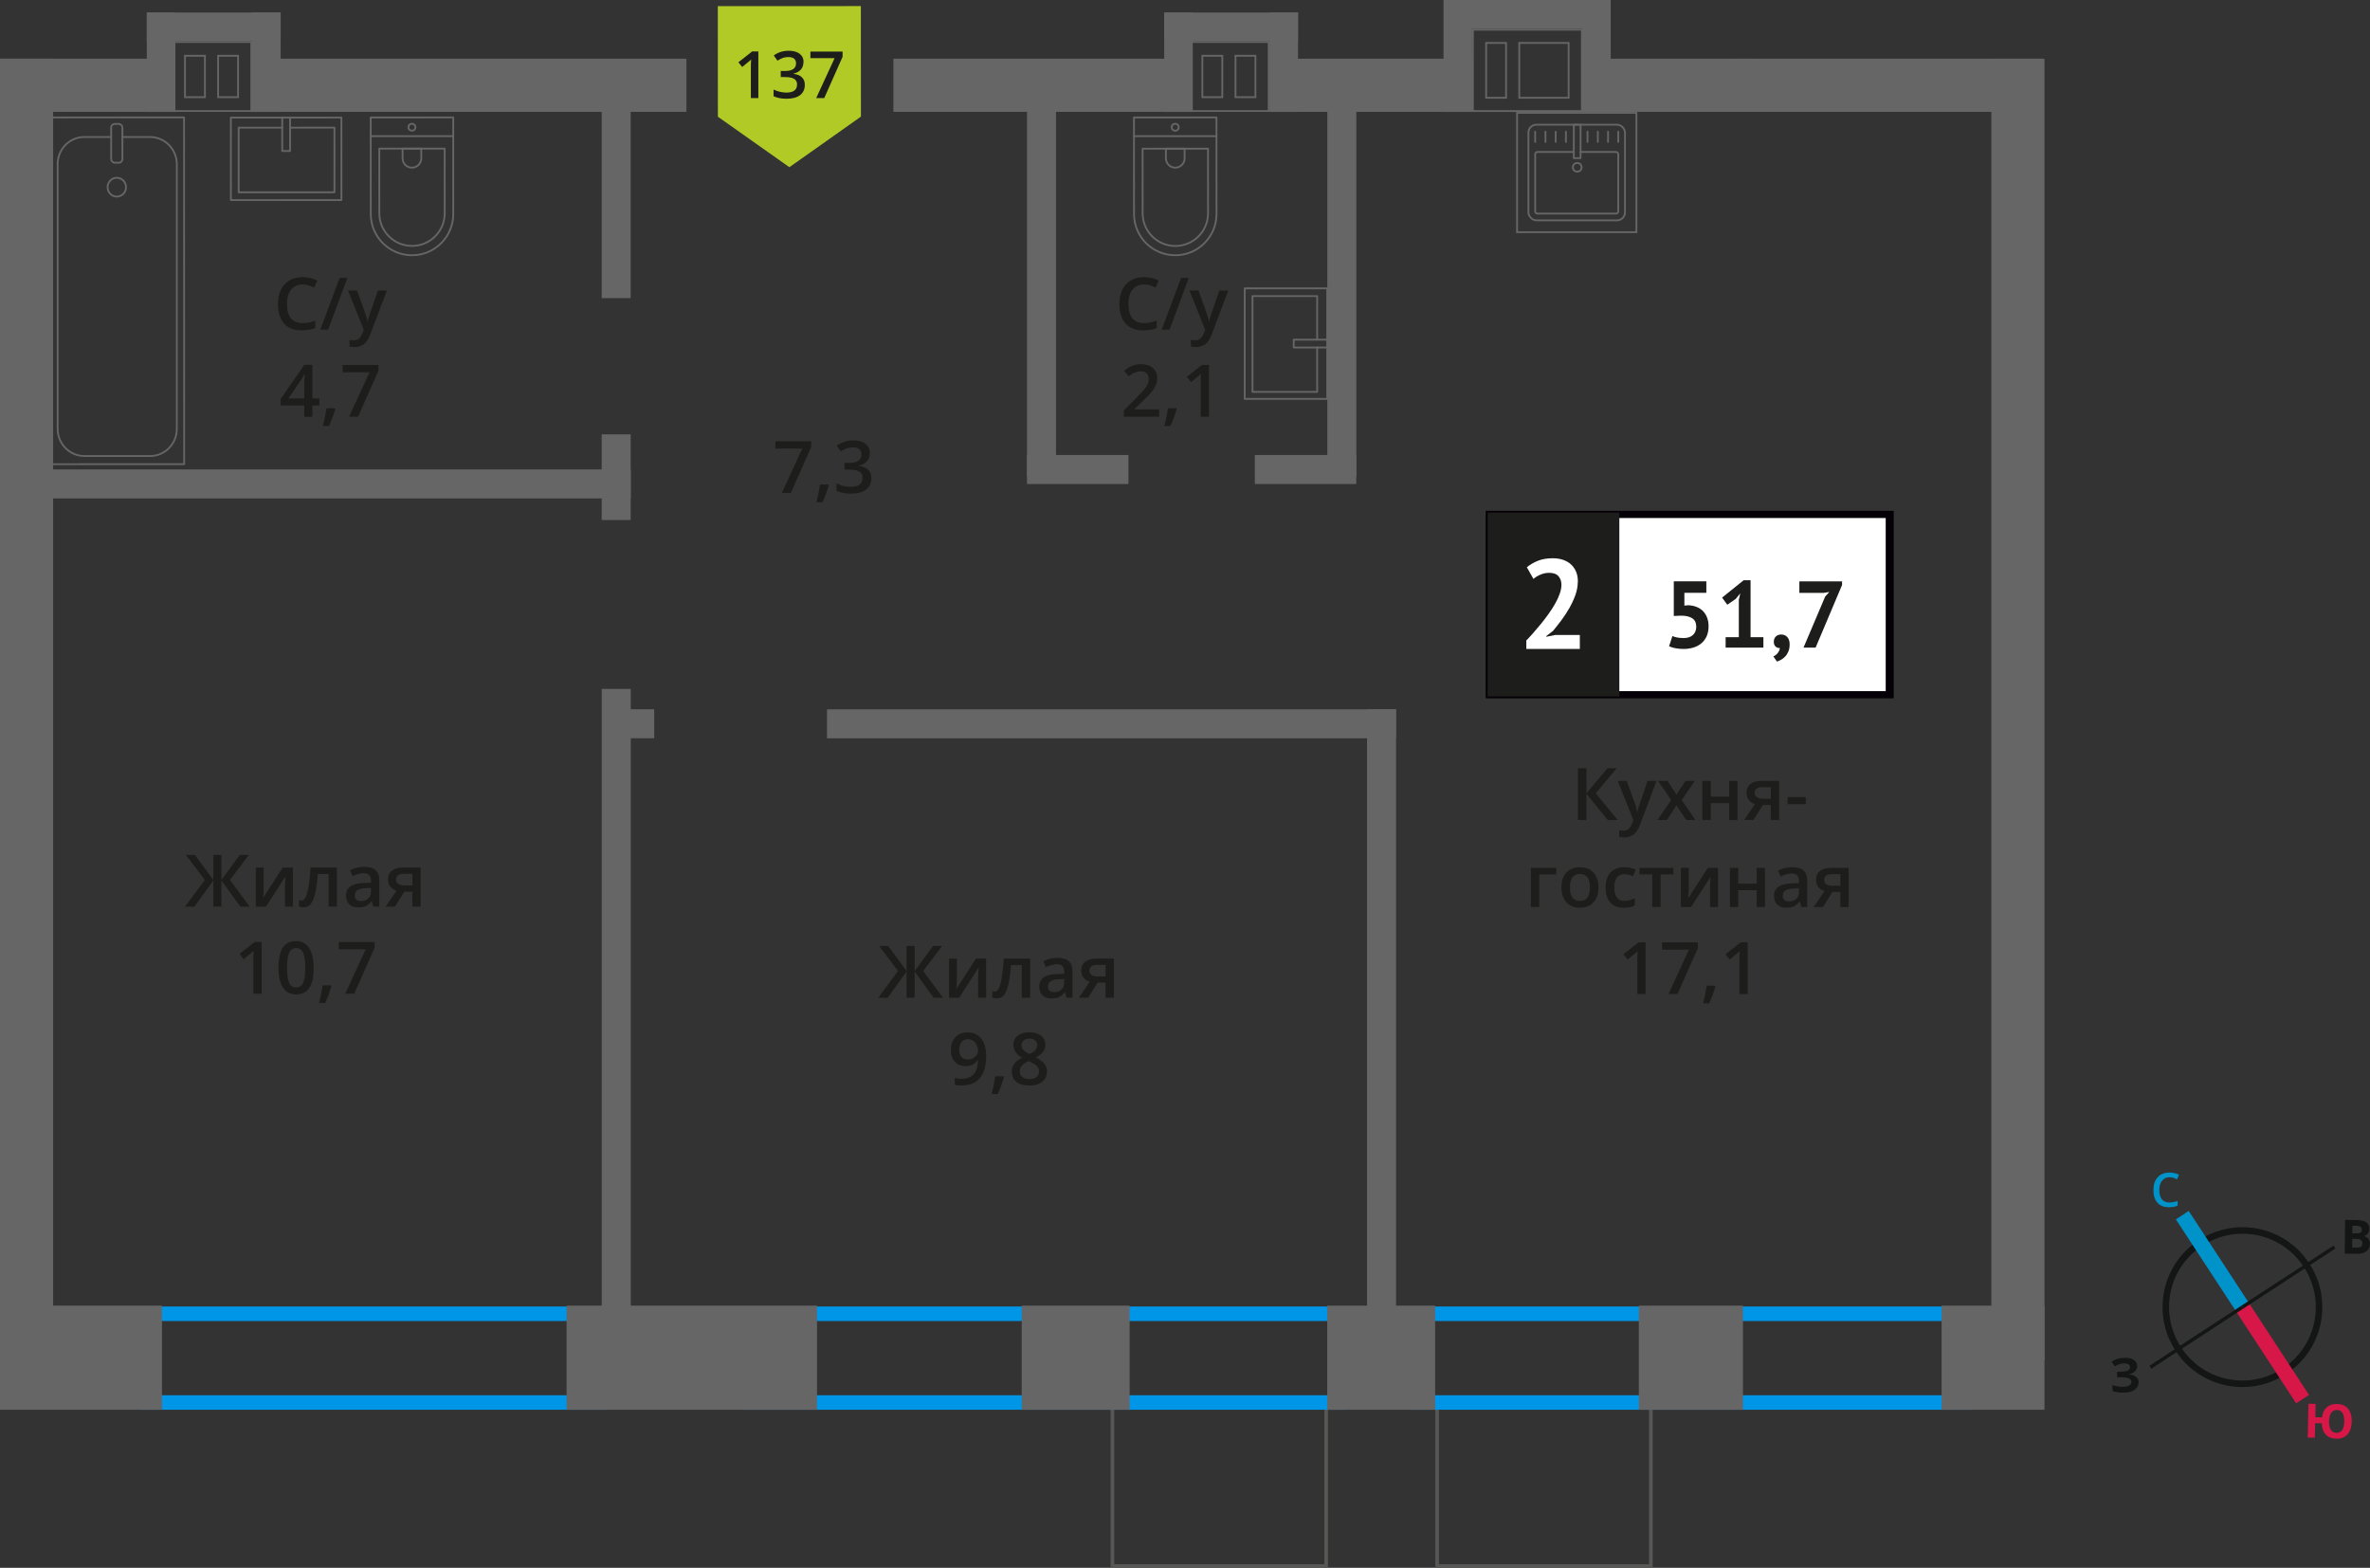 <?xml version="1.0" encoding="UTF-8"?>
<svg xmlns="http://www.w3.org/2000/svg" viewBox="0 0 326.9 216.25">
  <rect x="0" y="0" width="326.9" height="216.25" fill="#333333" stroke="none"/>
  <defs>
    <style>
      .cls-1 {
        stroke: #141515;
        stroke-width: .9px;
      }

      .cls-1, .cls-2, .cls-3, .cls-4, .cls-5 {
        fill: none;
      }

      .cls-1, .cls-3, .cls-5 {
        stroke-miterlimit: 10;
      }

      .cls-2 {
        stroke: #666;
        stroke-width: .25px;
      }

      .cls-2, .cls-4 {
        stroke-linecap: round;
        stroke-linejoin: round;
      }

      .cls-3 {
        stroke: #0093ca;
      }

      .cls-3, .cls-5 {
        stroke-width: 2.12px;
      }

      .cls-6 {
        fill: #0093ca;
      }

      .cls-6, .cls-7, .cls-8, .cls-9, .cls-10, .cls-11, .cls-12, .cls-13, .cls-14, .cls-15 {
        stroke-width: 0px;
      }

      .cls-7 {
        fill: #666;
      }

      .cls-8 {
        fill: #050007;
      }

      .cls-9 {
        fill: #666;
      }

      .cls-4 {
        stroke: #575756;
      }

      .cls-4, .cls-16 {
        stroke-width: .5px;
      }

      .cls-10, .cls-16 {
        fill: #1d1d1b;
      }

      .cls-11 {
        fill: #0096e7;
      }

      .cls-16 {
        stroke: #1d1d1b;
        stroke-miterlimit: 22.93;
      }

      .cls-12 {
        fill: #141515;
      }

      .cls-5 {
        stroke: #d61747;
      }

      .cls-13 {
        fill: #d61747;
      }

      .cls-14 {
        fill: #fff;
      }

      .cls-15 {
        fill: #b2ca25;
        fill-rule: evenodd;
      }
    </style>
  </defs>
  <g id="conditioner">
    <rect class="cls-4" x="153.43" y="193.35" width="29.48" height="22.66" transform="translate(336.35 409.35) rotate(-180)"/>
    <rect class="cls-4" x="198.22" y="193.35" width="29.48" height="22.66" transform="translate(425.93 409.35) rotate(-180)"/>
  </g>
  <g id="windows">
    <path class="cls-11" d="M81.85,182.21v10.24H21.5v-10.24h60.35M83.85,180.21H19.5v14.24h64.35v-14.24h0Z"/>
    <path class="cls-11" d="M183.48,182.21v10.24h-79.14v-10.24h79.14M185.48,180.21h-83.14v14.24h83.14v-14.24h0Z"/>
    <path class="cls-11" d="M269.78,182.21v10.24h-73.09v-10.24h73.09M271.78,180.21h-77.09v14.24h77.09v-14.24h0Z"/>
  </g>
  <g id="vent">
    <g>
      <path class="cls-9" d="M34.54,5.92v9.27h-1.58s-.25,0-.25,0h-2.75s-1.58,0-1.58,0h0s-.25,0-.25,0h-2.5s-.25,0-.25,0h-1.58V5.92h1.58s.25,0,.25,0h2.75s1.58,0,1.58,0h0s.25,0,.25,0h2.75s1.58,0,1.58,0M32.96,13.53v-5.96h-2.75s-.25,0-.25,0v5.71s0,.25,0,.25h2.75s.25,0,.25,0M25.39,13.53h3v-5.96h-3v5.71s0,.25,0,.25M34.79,5.67h-2.08s-2.5,0-2.5,0h0s-2.08,0-2.08,0h0s-2.5,0-2.5,0h0s-2.08,0-2.08,0h0s0,0,0,0v2.15h0v7.61s2.08,0,2.08,0h0s2.5,0,2.5,0h0s2.08,0,2.08,0h0s2.5,0,2.5,0h0s2.08,0,2.08,0V5.67h0ZM32.71,13.28h-2.5s0-5.46,0-5.46h2.5v5.46h0ZM25.64,13.28v-5.46h2.5v5.46h-2.5Z"/>
      <rect class="cls-7" x="29.89" y="6.62" width="13.71" height="3.94" transform="translate(45.33 -28.16) rotate(90)"/>
      <rect class="cls-7" x="15.37" y="6.62" width="13.71" height="3.94" transform="translate(30.81 -13.64) rotate(90)"/>
      <rect class="cls-7" x="20.26" y="1.73" width="18.46" height="3.94" transform="translate(58.97 7.4) rotate(180)"/>
    </g>
    <g>
      <path class="cls-9" d="M174.87,5.92v9.27h-1.58s-.25,0-.25,0h-2.75s-1.58,0-1.58,0h0s-.25,0-.25,0h-2.5s-.25,0-.25,0h-1.58v-7.36s0-1.91,0-1.91h1.58s.25,0,.25,0h2.75s1.58,0,1.58,0h0s.25,0,.25,0h2.75s1.58,0,1.58,0M173.29,13.53v-5.71s0-.25,0-.25h-2.75s-.25,0-.25,0v5.96h2.75s.25,0,.25,0M165.72,13.53h3v-5.96h-3v5.96M175.12,5.67h-2.08s-2.5,0-2.5,0h0s-2.08,0-2.08,0h0s-2.5,0-2.5,0h0s-2.08,0-2.08,0h0s0,0,0,0v9.76s2.08,0,2.08,0h0s2.5,0,2.5,0h0s2.08,0,2.08,0h0s2.5,0,2.5,0h0s2.08,0,2.08,0V5.67h0ZM173.04,13.28h-2.5v-5.46h2.5s0,5.46,0,5.46h0ZM165.97,13.28v-5.46h2.5v5.46h-2.5Z"/>
      <rect class="cls-7" x="170.22" y="6.62" width="13.71" height="3.94" transform="translate(185.66 -168.49) rotate(90)"/>
      <rect class="cls-7" x="155.7" y="6.62" width="13.71" height="3.94" transform="translate(171.14 -153.97) rotate(90)"/>
      <rect class="cls-7" x="160.59" y="1.73" width="18.46" height="3.94" transform="translate(339.63 7.4) rotate(180)"/>
    </g>
    <g>
      <path class="cls-9" d="M218.07,4.22v1.83s0,9.14,0,9.14h-1.58s-.25,0-.25,0h-6.81s-1.58,0-1.58,0h0s-.25,0-.25,0h-2.5s-.24,0-.24,0h-1.58V4.22s1.58,0,1.58,0h0s.25,0,.25,0h2.75s1.58,0,1.58,0h0s.25,0,.25,0h6.81s1.58,0,1.58,0M209.43,13.61h6.81s.25,0,.25,0v-7.56s0-.25,0-.25h-7.06v7.81M204.86,13.61h3v-7.81h-3v7.56s0,.25,0,.25M218.32,3.97h-2.08s-6.56,0-6.56,0h0s-2.08,0-2.08,0h0s-2.5,0-2.5,0h0s-2.08,0-2.08,0v11.47h2.08s2.5,0,2.5,0h0s2.08,0,2.08,0h0s6.56,0,6.56,0h0s2.08,0,2.08,0V6.05s0,0,0,0v-2.08h0ZM209.68,13.36v-7.31h6.56v7.31s-6.56,0-6.56,0h0ZM205.11,13.36v-7.31s2.5,0,2.5,0v7.31h-2.5Z"/>
      <g>
        <rect class="cls-7" x="212.48" y="5.75" width="15.44" height="3.94" transform="translate(227.92 -212.48) rotate(90)"/>
        <rect class="cls-7" x="193.36" y="5.75" width="15.44" height="3.94" transform="translate(208.8 -193.36) rotate(90)"/>
        <rect class="cls-7" x="202.39" y="0" width="19.77" height="3.94"/>
      </g>
    </g>
  </g>
  <g id="furniture">
    <g>
      <rect class="cls-2" x="6.84" y="16.2" width="18.55" height="47.83" transform="translate(32.25 80.22) rotate(179.98)"/>
      <rect class="cls-2" x="15.34" y="17.1" width="1.55" height="5.35" rx=".49" ry=".49" transform="translate(32.23 39.54) rotate(179.98)"/>
      <path class="cls-2" d="M16.88,18.9h3.82c2.03,0,3.69,1.68,3.69,3.75v36.49c.01,2.07-1.64,3.76-3.67,3.76h-9.08c-2.03,0-3.69-1.68-3.69-3.75V22.66c-.01-2.07,1.64-3.76,3.67-3.76h3.71"/>
      <ellipse class="cls-2" cx="16.11" cy="25.82" rx="1.27" ry="1.3"/>
    </g>
    <g>
      <path class="cls-2" d="M47.32,20.02h13.32c3.14,0,5.69,2.55,5.69,5.69h0c0,3.14-2.55,5.69-5.69,5.69h-13.32v-11.38h0Z" transform="translate(82.52 -31.13) rotate(89.98)"/>
      <path class="cls-2" d="M50.11,22.7h8.91c2.49,0,4.51,2.02,4.51,4.51h0c0,2.49-2.02,4.51-4.51,4.51h-8.91v-9.02h0Z" transform="translate(84.02 -29.62) rotate(89.98)"/>
      <path class="cls-2" d="M55.51,20.53h1.34c.71,0,1.29.58,1.29,1.29h0c0,.71-.58,1.29-1.29,1.29h-1.34v-2.58h0Z" transform="translate(78.62 -35.02) rotate(89.98)"/>
      <circle class="cls-2" cx="56.82" cy="17.55" r=".48"/>
      <line class="cls-2" x1="62.52" y1="18.78" x2="51.13" y2="18.78"/>
    </g>
    <g>
      <path class="cls-2" d="M152.6,20.02h13.32c3.14,0,5.69,2.55,5.69,5.69h0c0,3.14-2.55,5.69-5.69,5.69h-13.32v-11.38h0Z" transform="translate(187.76 -136.41) rotate(89.98)"/>
      <path class="cls-2" d="M155.4,22.7h8.91c2.49,0,4.51,2.02,4.51,4.51h0c0,2.49-2.02,4.51-4.51,4.51h-8.91v-9.02h0Z" transform="translate(189.27 -134.9) rotate(89.98)"/>
      <path class="cls-2" d="M160.79,20.53h1.34c.71,0,1.29.58,1.29,1.29h0c0,.71-.58,1.29-1.29,1.29h-1.34v-2.58h0Z" transform="translate(183.87 -140.3) rotate(89.98)"/>
      <circle class="cls-2" cx="162.1" cy="17.55" r=".48"/>
      <line class="cls-2" x1="167.8" y1="18.78" x2="156.41" y2="18.78"/>
    </g>
    <g>
      <rect class="cls-2" x="33.78" y="14.28" width="11.38" height="15.25" transform="translate(61.36 -17.57) rotate(89.98)"/>
      <polyline class="cls-2" points="38.93 16.21 38.93 20.83 40.01 20.83 40.01 16.21"/>
      <polyline class="cls-2" points="38.93 17.61 32.92 17.61 32.92 26.52 46.13 26.52 46.13 17.6 40.01 17.61"/>
    </g>
    <g>
      <rect class="cls-2" x="171.69" y="39.76" width="11.38" height="15.25" transform="translate(354.76 94.78) rotate(-180)"/>
      <polyline class="cls-2" points="183.07 46.85 178.45 46.85 178.45 47.93 183.07 47.93"/>
      <polyline class="cls-2" points="181.68 46.85 181.68 40.84 172.76 40.84 172.76 54.05 181.68 54.05 181.68 47.93"/>
    </g>
    <g>
      <g>
        <rect class="cls-2" x="210.82" y="17.2" width="13.32" height="13.19" rx="1.09" ry="1.09"/>
        <path class="cls-2" d="M218.01,20.96h4.88c.18,0,.32.14.32.32v7.86c0,.18-.14.32-.32.32h-10.82c-.18,0-.32-.14-.32-.32v-7.86c0-.18.14-.32.32-.32h5.01"/>
        <circle class="cls-2" cx="217.55" cy="23.08" r=".6"/>
        <rect class="cls-2" x="217.08" y="17.2" width=".93" height="4.61"/>
        <line class="cls-2" x1="211.75" y1="18.17" x2="211.75" y2="19.58"/>
        <line class="cls-2" x1="213.17" y1="18.17" x2="213.17" y2="19.58"/>
        <line class="cls-2" x1="214.58" y1="18.17" x2="214.58" y2="19.58"/>
        <line class="cls-2" x1="215.99" y1="18.17" x2="215.99" y2="19.58"/>
        <line class="cls-2" x1="218.97" y1="18.17" x2="218.97" y2="19.58"/>
        <line class="cls-2" x1="220.39" y1="18.17" x2="220.39" y2="19.58"/>
        <line class="cls-2" x1="221.8" y1="18.17" x2="221.8" y2="19.58"/>
        <line class="cls-2" x1="223.21" y1="18.17" x2="223.21" y2="19.58"/>
      </g>
      <path class="cls-9" d="M225.59,15.69v16.21h-16.21V15.69h16.21M225.84,15.44h-16.71v16.71h16.71V15.44h0Z"/>
    </g>
  </g>
  <g id="walls">
    <rect class="cls-7" x="159.43" y="38.11" width="51.29" height="4" transform="translate(225.19 -144.96) rotate(90)"/>
    <rect class="cls-7" x="118.01" y="38.11" width="51.29" height="4" transform="translate(183.77 -103.54) rotate(90)"/>
    <rect class="cls-7" x="71.67" y="25.8" width="26.65" height="4" transform="translate(112.79 -57.2) rotate(90)"/>
    <rect class="cls-7" x="79.08" y="63.82" width="11.82" height="4" transform="translate(150.81 -19.17) rotate(90)"/>
    <rect class="cls-7" x="42.04" y="135.97" width="85.9" height="4" transform="translate(222.97 52.98) rotate(90)"/>
    <rect class="cls-7" x="149.01" y="137.38" width="83.08" height="4" transform="translate(329.94 -51.17) rotate(90)"/>
    <rect class="cls-7" x="141.66" y="62.76" width="13.99" height="4"/>
    <rect class="cls-7" x="2.02" y="64.75" width="84.98" height="4"/>
    <rect class="cls-7" x="173.08" y="62.76" width="13.99" height="4"/>
    <rect class="cls-7" x="114.07" y="97.84" width="78.47" height="4"/>
    <rect class="cls-7" x="84.41" y="97.83" width="5.83" height="4"/>
    <rect class="cls-7" x="78.15" y="180.09" width="34.54" height="14.36"/>
    <rect class="cls-7" x="183.07" y="180.09" width="14.88" height="14.36"/>
    <rect class="cls-7" x="140.93" y="180.09" width="14.88" height="14.36"/>
    <rect class="cls-7" x="0" y="180.09" width="22.34" height="14.36"/>
    <rect class="cls-7" x="267.81" y="180.09" width="14.19" height="14.36"/>
    <rect class="cls-7" x="226.05" y="180.09" width="14.36" height="14.36"/>
    <rect class="cls-7" x="0" y="8.1" width="22.42" height="7.33"/>
    <rect class="cls-7" x="36.72" y="8.1" width="57.96" height="7.33"/>
    <rect class="cls-7" x="123.23" y="8.1" width="40.21" height="7.33"/>
    <rect class="cls-7" x="177.45" y="8.1" width="25.58" height="7.33"/>
    <rect class="cls-7" x="238.68" y="8.1" width="43.16" height="7.33"/>
    <rect class="cls-7" x="219.79" y="8.1" width="22.57" height="7.33"/>
    <rect class="cls-7" x="-86.07" y="94.18" width="179.49" height="7.33" transform="translate(-94.18 101.51) rotate(-90)"/>
    <rect class="cls-7" x="188.58" y="94.18" width="179.49" height="7.33" transform="translate(180.49 376.17) rotate(-90)"/>
    <g>
      <path class="cls-1" d="M303.53,171.45c4.89-3.2,11.44-1.83,14.62,3.07,3.19,4.87,1.83,11.44-3.07,14.62-4.89,3.2-11.44,1.83-14.62-3.07-3.2-4.89-1.83-11.44,3.07-14.62h0Z"/>
      <line class="cls-3" x1="301.01" y1="167.61" x2="309.31" y2="180.3"/>
      <line class="cls-5" x1="317.6" y1="192.98" x2="309.31" y2="180.3"/>
      <polygon class="cls-12" points="296.48 188.38 309.17 180.09 309.43 180.49 296.74 188.79 296.48 188.38"/>
      <polygon class="cls-12" points="321.87 171.81 309.17 180.09 309.43 180.49 322.13 172.21 321.87 171.81"/>
      <path class="cls-6" d="M299.24,162.38c-.44,0-.77.17-1.02.48-.25.29-.38.73-.38,1.27,0,.56.13,1,.35,1.29.25.29.58.44,1.04.44.21,0,.4-.02.58-.06.19-.04.38-.08.56-.15v.65c-.35.15-.77.21-1.23.21-.69,0-1.21-.21-1.57-.63-.38-.4-.54-1-.54-1.75,0-.48.08-.92.25-1.27.19-.35.44-.65.77-.84s.73-.29,1.19-.29.9.1,1.32.29l-.27.65c-.17-.08-.33-.15-.5-.21-.19-.04-.35-.08-.56-.08h0Z"/>
      <path class="cls-13" d="M324.38,196.11c-.02.75-.22,1.33-.58,1.74-.36.41-.89.61-1.56.59-.61-.01-1.08-.19-1.43-.56-.35-.36-.54-.89-.57-1.56l-.9-.02-.05,2-.98-.02.11-4.66.98.02-.04,1.84.92.02c.08-.62.3-1.08.66-1.4.36-.3.83-.46,1.43-.45.67.02,1.16.24,1.51.66.34.43.52,1.02.5,1.79h0ZM321.25,196.04c-.01.5.08.9.24,1.18.18.26.43.41.76.42.71.02,1.08-.5,1.1-1.54.01-.52-.06-.92-.24-1.2-.16-.25-.41-.41-.76-.42s-.61.13-.8.38c-.17.27-.29.66-.3,1.18h0Z"/>
      <path class="cls-12" d="M323.47,168.26l1.46.02c.65,0,1.13.1,1.42.29.31.19.45.49.45.9,0,.27-.07.5-.2.69-.15.17-.32.29-.53.31v.04c.29.07.5.19.62.36.12.19.2.44.2.73,0,.42-.18.75-.47.98-.32.25-.74.37-1.26.36l-1.75-.02.06-4.66ZM324.45,170.11h.56c.27.01.46-.03.59-.11s.17-.21.17-.42c0-.17-.06-.29-.18-.38-.12-.09-.33-.13-.62-.13h-.5s-.01,1.04-.01,1.04ZM324.44,170.88v1.21s.61,0,.61,0c.27,0,.48-.04.61-.14.13-.1.19-.27.19-.48,0-.38-.26-.59-.81-.59h-.61Z"/>
      <path class="cls-12" d="M294.79,188.4c0,.29-.09.55-.32.74-.2.21-.47.35-.85.4v.02c.44.03.76.15.99.33.23.18.37.43.37.74.01.44-.17.78-.5,1.04-.35.26-.83.4-1.43.41-.69.02-1.23-.05-1.66-.21l-.02-.84c.19.08.44.16.72.21.25.04.5.05.75.04.77-.02,1.16-.24,1.15-.7,0-.21-.13-.37-.39-.47-.25-.1-.63-.15-1.13-.14h-.44s-.02-.76-.02-.76h.4c.5-.02.85-.07,1.08-.16.21-.11.33-.26.32-.49,0-.15-.07-.27-.22-.37-.15-.08-.36-.14-.65-.13-.44.01-.85.15-1.24.41l-.45-.64c.27-.17.54-.33.85-.42.29-.07.62-.12.98-.13.5-.01.92.08,1.22.28.3.2.47.47.48.82h0Z"/>
    </g>
  </g>
  <g id="text">
    <g>
      <g>
        <path class="cls-10" d="M223.13,113.11h-1.37l-2.94-3.62v3.62h-1.17v-7.14h1.17v3.46l2.89-3.46h1.28l-2.88,3.45,3.02,3.69Z"/>
        <path class="cls-10" d="M223.13,107.71h1.25l1.1,3.06c.17.44.28.85.33,1.23h.04c.03-.18.08-.4.16-.65s.49-1.47,1.24-3.64h1.24l-2.31,6.12c-.42,1.12-1.12,1.68-2.1,1.68-.25,0-.5-.03-.74-.08v-.91c.17.04.37.06.59.06.55,0,.94-.32,1.17-.96l.2-.51-2.17-5.4Z"/>
        <path class="cls-10" d="M230.51,110.35l-1.81-2.64h1.31l1.23,1.89,1.24-1.89h1.3l-1.82,2.64,1.91,2.76h-1.3l-1.33-2.02-1.33,2.02h-1.3l1.9-2.76Z"/>
        <path class="cls-10" d="M235.97,107.71v2.17h2.54v-2.17h1.15v5.4h-1.15v-2.33h-2.54v2.33h-1.15v-5.4h1.15Z"/>
        <path class="cls-10" d="M241.85,113.11h-1.28l1.5-2.21c-.36-.1-.65-.29-.86-.56s-.31-.6-.31-1c0-.51.18-.91.55-1.2s.86-.43,1.49-.43h2.46v5.4h-1.15v-2.08h-1.09l-1.31,2.08ZM242.02,109.35c0,.28.1.48.32.62.21.14.49.21.85.21h1.07v-1.6h-1.25c-.31,0-.55.07-.72.2-.17.13-.26.32-.26.57Z"/>
        <path class="cls-10" d="M246.57,110.92v-.98h2.51v.98h-2.51Z"/>
        <path class="cls-10" d="M214.65,119.71v.9h-2.34v4.5h-1.15v-5.4h3.49Z"/>
        <path class="cls-10" d="M220.48,122.4c0,.88-.23,1.57-.68,2.07s-1.08.74-1.89.74c-.5,0-.95-.11-1.34-.34s-.69-.56-.89-.98-.31-.92-.31-1.48c0-.88.22-1.56.67-2.05s1.08-.74,1.9-.74,1.4.25,1.86.75.68,1.18.68,2.03ZM216.55,122.4c0,1.25.46,1.87,1.38,1.87s1.37-.62,1.37-1.87-.46-1.85-1.38-1.85c-.48,0-.83.16-1.05.48-.22.32-.32.78-.32,1.37Z"/>
        <path class="cls-10" d="M223.97,125.21c-.82,0-1.44-.24-1.86-.72-.42-.48-.64-1.16-.64-2.05s.22-1.61.67-2.09c.45-.49,1.09-.73,1.93-.73.57,0,1.08.11,1.54.32l-.35.92c-.49-.19-.89-.28-1.2-.28-.93,0-1.4.62-1.4,1.86,0,.61.12,1.06.35,1.36.23.3.57.46,1.02.46.51,0,.99-.13,1.45-.38v1c-.21.12-.42.21-.66.26-.23.05-.52.08-.85.08Z"/>
        <path class="cls-10" d="M230.81,119.71v.9h-1.76v4.5h-1.15v-4.5h-1.76v-.9h4.67Z"/>
        <path class="cls-10" d="M232.94,119.71v2.77c0,.32-.03.8-.08,1.42l2.71-4.19h1.4v5.4h-1.1v-2.72c0-.15,0-.39.03-.73.02-.34.03-.58.05-.73l-2.7,4.18h-1.4v-5.4h1.1Z"/>
        <path class="cls-10" d="M239.76,119.71v2.17h2.54v-2.17h1.15v5.4h-1.15v-2.33h-2.54v2.33h-1.15v-5.4h1.15Z"/>
        <path class="cls-10" d="M248.47,125.11l-.23-.75h-.04c-.26.33-.52.55-.79.67s-.6.18-1.02.18c-.53,0-.95-.14-1.24-.43-.3-.29-.45-.69-.45-1.22,0-.56.21-.98.62-1.26s1.04-.44,1.89-.46l.93-.03v-.29c0-.35-.08-.6-.24-.77-.16-.17-.41-.26-.75-.26-.28,0-.54.04-.8.12s-.5.18-.73.29l-.37-.82c.29-.15.61-.27.96-.35s.68-.12.99-.12c.69,0,1.21.15,1.55.45.35.3.53.77.53,1.41v3.64h-.82ZM246.76,124.33c.42,0,.75-.12,1-.35.25-.23.38-.56.38-.98v-.47l-.69.03c-.54.02-.93.11-1.18.27-.25.16-.37.41-.37.74,0,.24.07.43.21.56s.36.2.64.2Z"/>
        <path class="cls-10" d="M251.44,125.11h-1.28l1.5-2.21c-.36-.1-.65-.29-.86-.56s-.31-.6-.31-1c0-.51.18-.91.55-1.2s.86-.43,1.49-.43h2.46v5.4h-1.15v-2.08h-1.09l-1.31,2.08ZM251.61,121.35c0,.28.1.48.32.62.21.14.49.21.85.21h1.07v-1.6h-1.25c-.31,0-.55.07-.72.2-.17.13-.26.32-.26.57Z"/>
        <path class="cls-10" d="M226.99,137.11h-1.15v-4.61c0-.55.01-.99.04-1.31-.08.08-.17.16-.28.26-.11.09-.47.39-1.1.9l-.58-.73,2.1-1.65h.96v7.14Z"/>
        <path class="cls-10" d="M230.14,137.11l2.82-6.12h-3.71v-1.01h4.94v.8l-2.81,6.33h-1.24Z"/>
        <path class="cls-10" d="M236.61,136.06c-.16.61-.44,1.39-.86,2.34h-.84c.22-.88.39-1.7.5-2.45h1.13l.07.11Z"/>
        <path class="cls-10" d="M241.07,137.11h-1.15v-4.61c0-.55.01-.99.04-1.31-.08.08-.17.16-.28.26-.11.09-.47.39-1.1.9l-.58-.73,2.1-1.65h.96v7.14Z"/>
      </g>
      <g>
        <rect class="cls-14" x="205.43" y="70.95" width="54.7" height="24.87"/>
        <path class="cls-8" d="M260.12,71.45h-54.1v23.88h54.1v-23.88ZM205.48,70.46h55.73v25.86h-56.28v-25.86h.55Z"/>
        <rect class="cls-16" x="205.43" y="70.95" width="17.68" height="24.87"/>
        <g>
          <path class="cls-10" d="M232.19,88.01c.57,0,1.01-.14,1.32-.42.3-.28.46-.66.46-1.15,0-.52-.18-.91-.54-1.15-.36-.24-.87-.37-1.53-.37l-1.03.04v-4.78h4.49v1.59h-3.03v1.76l.54-.05c.43.02.81.1,1.16.24s.64.33.88.58c.24.25.43.55.56.9s.2.75.2,1.18c0,.51-.09.97-.26,1.36-.17.39-.42.72-.72.98-.31.26-.67.46-1.09.59-.42.13-.88.2-1.37.2-.39,0-.76-.03-1.12-.1s-.65-.15-.89-.27l.46-1.41c.2.09.42.16.66.2.24.05.53.07.87.07Z"/>
          <path class="cls-10" d="M238.03,87.89h1.81v-5.16l.2-.89-.63.77-1.16.8-.72-.98,2.98-2.4h.95v7.86h1.77v1.44h-5.21v-1.44Z"/>
          <path class="cls-10" d="M244.67,88.49c0-.3.1-.53.29-.71s.44-.26.72-.26c.37,0,.65.12.86.37.21.24.31.57.31.97s-.06.73-.18,1.01c-.12.28-.27.52-.45.7-.18.19-.37.33-.57.44-.2.11-.39.19-.55.24l-.5-.71c.23-.1.44-.25.61-.47.17-.22.27-.45.29-.69-.2.03-.39-.04-.57-.18-.18-.15-.27-.39-.27-.72Z"/>
          <path class="cls-10" d="M248.76,89.33l2.99-7.04.57-.64-.78.13h-3.35v-1.59h5.89v.5l-3.65,8.64h-1.66Z"/>
        </g>
        <path class="cls-14" d="M217.63,80.23c0,.6-.11,1.2-.32,1.81-.22.61-.49,1.2-.82,1.79-.33.58-.7,1.15-1.1,1.69-.4.54-.8,1.04-1.18,1.5l-.93.72v.09l1.26-.25h3.37v1.93h-7.38v-1.17c.28-.29.6-.63.95-1.03s.7-.81,1.06-1.25c.36-.44.7-.89,1.04-1.36.34-.47.64-.94.91-1.41.27-.47.48-.93.64-1.38.16-.44.24-.87.24-1.26,0-.48-.14-.87-.41-1.18-.27-.31-.71-.46-1.31-.46-.37,0-.76.08-1.15.24-.39.16-.72.36-.99.6l-.91-1.61c.46-.37.97-.67,1.55-.9s1.26-.34,2.04-.34c.5,0,.96.07,1.38.21.42.14.78.34,1.09.61.3.27.54.6.72,1.01s.26.87.26,1.41Z"/>
      </g>
    </g>
    <g>
      <path class="cls-10" d="M123.87,133.93l-2.61-3.45h1.25l2.54,3.46v-3.46h1.11v3.46l2.54-3.46h1.25l-2.61,3.45,2.72,3.69h-1.29l-2.61-3.62v3.62h-1.11v-3.62l-2.61,3.62h-1.3l2.73-3.69Z"/>
      <path class="cls-10" d="M131.99,132.22v2.77c0,.32-.03.8-.08,1.42l2.71-4.19h1.4v5.4h-1.1v-2.72c0-.15,0-.39.03-.73.02-.34.03-.58.05-.73l-2.7,4.18h-1.4v-5.4h1.1Z"/>
      <path class="cls-10" d="M142.1,137.62h-1.16v-4.5h-1.49c-.09,1.16-.21,2.06-.37,2.71-.16.65-.36,1.13-.61,1.43-.25.3-.57.45-.97.45-.25,0-.46-.04-.63-.11v-.9c.12.05.24.07.36.07.33,0,.59-.37.78-1.12.19-.75.34-1.89.45-3.43h3.63v5.4Z"/>
      <path class="cls-10" d="M147.12,137.62l-.23-.75h-.04c-.26.33-.52.55-.79.67s-.6.18-1.02.18c-.53,0-.95-.14-1.24-.43-.3-.29-.45-.69-.45-1.22,0-.56.21-.98.62-1.26s1.04-.44,1.89-.46l.93-.03v-.29c0-.35-.08-.6-.24-.77-.16-.17-.41-.26-.75-.26-.28,0-.54.04-.8.12s-.5.18-.73.29l-.37-.82c.29-.15.61-.27.96-.35s.68-.12.99-.12c.69,0,1.21.15,1.55.45.35.3.53.77.53,1.41v3.64h-.82ZM145.41,136.84c.42,0,.75-.12,1-.35.25-.23.38-.56.38-.98v-.47l-.69.03c-.54.02-.93.11-1.18.27-.25.16-.37.41-.37.74,0,.24.07.43.21.56s.36.2.64.2Z"/>
      <path class="cls-10" d="M150.09,137.62h-1.28l1.5-2.21c-.36-.1-.65-.29-.86-.56s-.31-.6-.31-1c0-.51.18-.91.55-1.2s.86-.43,1.49-.43h2.46v5.4h-1.15v-2.08h-1.09l-1.31,2.08ZM150.26,133.86c0,.28.1.48.32.62.21.14.49.21.85.21h1.07v-1.6h-1.25c-.31,0-.55.07-.72.2-.17.13-.26.32-.26.57Z"/>
      <path class="cls-10" d="M136.03,145.53c0,1.41-.28,2.46-.85,3.15s-1.42,1.04-2.56,1.04c-.43,0-.74-.03-.93-.08v-.96c.29.08.58.12.87.12.77,0,1.35-.21,1.73-.62s.59-1.07.62-1.96h-.06c-.19.29-.42.5-.7.63-.27.13-.59.2-.96.2-.63,0-1.13-.2-1.49-.59s-.54-.93-.54-1.62c0-.75.21-1.34.63-1.78.42-.44.99-.66,1.71-.66.51,0,.95.12,1.33.37s.67.61.87,1.08.31,1.03.31,1.69ZM133.54,143.34c-.4,0-.7.13-.91.39s-.32.62-.32,1.09c0,.41.1.73.3.96.2.23.5.35.9.35s.71-.12.98-.35.4-.5.4-.81c0-.29-.06-.56-.17-.81-.11-.25-.27-.45-.47-.6s-.43-.22-.69-.22Z"/>
      <path class="cls-10" d="M138.48,148.57c-.16.61-.44,1.39-.86,2.34h-.84c.22-.88.39-1.7.5-2.45h1.13l.07.11Z"/>
      <path class="cls-10" d="M141.99,142.39c.68,0,1.21.16,1.61.47s.59.73.59,1.25c0,.73-.44,1.31-1.32,1.75.56.28.96.57,1.19.88.24.31.35.65.35,1.04,0,.59-.22,1.06-.65,1.42s-1.02.53-1.76.53-1.38-.17-1.8-.5-.64-.8-.64-1.41c0-.4.11-.75.33-1.07.22-.32.59-.6,1.1-.85-.44-.26-.75-.54-.93-.83s-.28-.62-.28-.98c0-.52.2-.93.61-1.24s.94-.46,1.59-.46ZM140.66,147.77c0,.34.12.6.36.79s.56.28.97.28.75-.1.98-.29c.23-.19.35-.46.35-.79,0-.26-.11-.5-.32-.72s-.54-.42-.98-.61l-.14-.06c-.43.19-.74.4-.93.62s-.28.49-.28.78ZM141.98,143.27c-.33,0-.59.08-.79.24s-.3.38-.3.66c0,.17.04.32.11.45s.18.25.31.36.37.24.69.39c.39-.17.67-.35.83-.54.16-.19.24-.41.24-.67,0-.28-.1-.5-.3-.66-.2-.16-.47-.24-.8-.24Z"/>
    </g>
    <g>
      <path class="cls-10" d="M28.25,121.37l-2.61-3.45h1.25l2.54,3.46v-3.46h1.11v3.46l2.54-3.46h1.25l-2.61,3.45,2.72,3.69h-1.29l-2.61-3.62v3.62h-1.11v-3.62l-2.61,3.62h-1.3l2.73-3.69Z"/>
      <path class="cls-10" d="M36.37,119.66v2.77c0,.32-.03.8-.08,1.42l2.71-4.19h1.4v5.4h-1.1v-2.72c0-.15,0-.39.03-.73.02-.34.03-.58.05-.73l-2.7,4.18h-1.4v-5.4h1.1Z"/>
      <path class="cls-10" d="M46.48,125.06h-1.16v-4.5h-1.49c-.09,1.16-.21,2.06-.37,2.71-.16.65-.36,1.13-.61,1.43-.25.3-.57.45-.97.45-.25,0-.46-.04-.63-.11v-.9c.12.05.24.07.36.07.33,0,.59-.37.78-1.12.19-.75.34-1.89.45-3.43h3.63v5.4Z"/>
      <path class="cls-10" d="M51.5,125.06l-.23-.75h-.04c-.26.33-.52.55-.79.67s-.6.18-1.02.18c-.53,0-.95-.14-1.24-.43-.3-.29-.45-.69-.45-1.22,0-.56.21-.98.62-1.26s1.04-.44,1.89-.46l.93-.03v-.29c0-.35-.08-.6-.24-.77-.16-.17-.41-.26-.75-.26-.28,0-.54.04-.8.12s-.5.18-.73.29l-.37-.82c.29-.15.61-.27.96-.35s.68-.12.99-.12c.69,0,1.21.15,1.55.45.35.3.53.77.53,1.41v3.64h-.82ZM49.79,124.28c.42,0,.75-.12,1-.35.25-.23.38-.56.38-.98v-.47l-.69.03c-.54.02-.93.11-1.18.27-.25.16-.37.41-.37.74,0,.24.07.43.21.56s.36.2.64.2Z"/>
      <path class="cls-10" d="M54.47,125.06h-1.28l1.5-2.21c-.36-.1-.65-.29-.86-.56s-.31-.6-.31-1c0-.51.18-.91.55-1.2s.86-.43,1.49-.43h2.46v5.4h-1.15v-2.08h-1.09l-1.31,2.08ZM54.64,121.3c0,.28.1.48.32.62.21.14.49.21.85.21h1.07v-1.6h-1.25c-.31,0-.55.07-.72.2-.17.13-.26.32-.26.57Z"/>
      <path class="cls-10" d="M36.1,137.06h-1.15v-4.61c0-.55.01-.99.04-1.31-.08.08-.17.16-.28.26-.11.09-.47.39-1.1.9l-.58-.73,2.1-1.65h.96v7.14Z"/>
      <path class="cls-10" d="M43.27,133.5c0,1.24-.2,2.16-.6,2.76-.4.6-1.01.9-1.83.9s-1.4-.31-1.81-.93-.62-1.53-.62-2.73.2-2.19.6-2.79c.4-.6,1.01-.9,1.82-.9s1.4.31,1.81.94.62,1.54.62,2.74ZM39.59,133.5c0,.97.1,1.67.3,2.08.2.42.52.62.96.62s.76-.21.96-.63c.2-.42.3-1.11.3-2.08s-.1-1.65-.3-2.08c-.2-.43-.53-.64-.96-.64s-.76.21-.96.63c-.2.42-.3,1.12-.3,2.09Z"/>
      <path class="cls-10" d="M45.71,136.01c-.16.61-.44,1.39-.86,2.34h-.84c.22-.88.39-1.7.5-2.45h1.13l.07.11Z"/>
      <path class="cls-10" d="M47.62,137.06l2.82-6.12h-3.71v-1.01h4.94v.8l-2.81,6.33h-1.24Z"/>
    </g>
    <g>
      <path class="cls-10" d="M107.84,67.99l2.82-6.12h-3.71v-1.01h4.94v.8l-2.81,6.33h-1.24Z"/>
      <path class="cls-10" d="M114.31,66.94c-.16.61-.44,1.39-.86,2.34h-.84c.22-.88.39-1.7.5-2.45h1.13l.07.11Z"/>
      <path class="cls-10" d="M119.98,62.49c0,.45-.13.83-.4,1.13s-.63.5-1.11.61v.04c.57.07,1,.25,1.29.53s.43.66.43,1.14c0,.69-.24,1.22-.73,1.59s-1.17.56-2.07.56c-.79,0-1.46-.13-2-.39v-1.02c.3.15.62.27.96.35s.66.12.98.12c.55,0,.97-.1,1.24-.31s.41-.52.41-.95c0-.38-.15-.66-.45-.84s-.78-.27-1.43-.27h-.62v-.93h.63c1.14,0,1.71-.39,1.71-1.18,0-.31-.1-.54-.3-.71s-.49-.25-.88-.25c-.27,0-.53.04-.78.11s-.55.23-.89.45l-.56-.8c.65-.48,1.41-.72,2.28-.72.72,0,1.28.15,1.68.46s.61.74.61,1.28Z"/>
    </g>
    <g>
      <path class="cls-10" d="M157.8,39.23c-.67,0-1.2.24-1.58.71s-.58,1.13-.58,1.97.18,1.54.55,1.99c.37.45.9.67,1.6.67.3,0,.6-.03.88-.09s.58-.14.88-.23v1c-.56.21-1.19.32-1.9.32-1.04,0-1.85-.32-2.41-.95s-.84-1.54-.84-2.72c0-.74.14-1.39.41-1.95.27-.56.67-.98,1.18-1.28s1.12-.44,1.81-.44c.73,0,1.4.15,2.02.46l-.42.97c-.24-.11-.5-.21-.76-.3-.27-.09-.55-.13-.85-.13Z"/>
      <path class="cls-10" d="M163.98,38.33l-2.66,7.14h-1.08l2.66-7.14h1.08Z"/>
      <path class="cls-10" d="M164.06,40.07h1.25l1.1,3.06c.17.44.28.85.33,1.23h.04c.03-.18.08-.4.16-.65s.49-1.47,1.24-3.64h1.24l-2.31,6.12c-.42,1.12-1.12,1.68-2.1,1.68-.25,0-.5-.03-.74-.08v-.91c.17.04.37.06.59.06.55,0,.94-.32,1.17-.96l.2-.51-2.17-5.4Z"/>
      <path class="cls-10" d="M159.86,57.47h-4.84v-.87l1.84-1.85c.54-.56.9-.95,1.08-1.18.18-.23.31-.45.39-.66s.12-.42.12-.66c0-.32-.1-.58-.29-.76-.19-.19-.46-.28-.8-.28-.27,0-.54.05-.79.15-.25.1-.55.28-.89.55l-.62-.76c.4-.34.78-.57,1.16-.71s.77-.21,1.2-.21c.66,0,1.2.17,1.6.52s.6.81.6,1.4c0,.32-.06.63-.17.92-.12.29-.29.59-.53.9-.24.31-.64.72-1.19,1.25l-1.24,1.2v.05h3.39v1.01Z"/>
      <path class="cls-10" d="M162.3,56.42c-.16.61-.44,1.39-.86,2.34h-.84c.22-.88.39-1.7.5-2.45h1.13l.07.11Z"/>
      <path class="cls-10" d="M166.77,57.47h-1.15v-4.61c0-.55.01-.99.04-1.31-.08.08-.17.16-.28.26-.11.09-.47.39-1.1.9l-.58-.73,2.1-1.65h.96v7.14Z"/>
    </g>
    <g>
      <path class="cls-10" d="M41.74,39.23c-.67,0-1.2.24-1.58.71s-.58,1.13-.58,1.97.18,1.54.55,1.99c.37.45.9.67,1.6.67.3,0,.6-.03.88-.09s.58-.14.88-.23v1c-.56.21-1.19.32-1.9.32-1.04,0-1.85-.32-2.41-.95s-.84-1.54-.84-2.72c0-.74.14-1.39.41-1.95.27-.56.67-.98,1.18-1.28s1.12-.44,1.81-.44c.73,0,1.4.15,2.02.46l-.42.97c-.24-.11-.5-.21-.76-.3-.27-.09-.55-.13-.85-.13Z"/>
      <path class="cls-10" d="M47.92,38.33l-2.66,7.14h-1.08l2.66-7.14h1.08Z"/>
      <path class="cls-10" d="M48,40.07h1.25l1.1,3.06c.17.44.28.85.33,1.23h.04c.03-.18.08-.4.16-.65s.49-1.47,1.24-3.64h1.24l-2.31,6.12c-.42,1.12-1.12,1.68-2.1,1.68-.25,0-.5-.03-.74-.08v-.91c.17.04.37.06.59.06.55,0,.94-.32,1.17-.96l.2-.51-2.17-5.4Z"/>
      <path class="cls-10" d="M44.05,55.92h-.96v1.56h-1.12v-1.56h-3.26v-.88l3.26-4.72h1.12v4.65h.96v.95ZM41.97,54.96v-1.79c0-.64.02-1.16.05-1.57h-.04c-.09.21-.23.48-.43.78l-1.77,2.58h2.19Z"/>
      <path class="cls-10" d="M46.24,56.42c-.16.61-.44,1.39-.86,2.34h-.84c.22-.88.39-1.7.5-2.45h1.13l.07.11Z"/>
      <path class="cls-10" d="M48.15,57.47l2.82-6.12h-3.71v-1.01h4.94v.8l-2.81,6.33h-1.24Z"/>
    </g>
  </g>
  <g id="number">
    <g>
      <polygon class="cls-15" points="118.75 16.09 118.74 16.09 113.81 19.58 108.88 23.06 103.95 19.58 99.02 16.1 99.02 16.1 99.02 16.09 99.01 .85 118.74 .84 118.75 16.09 118.75 16.09"/>
      <g>
        <path class="cls-10" d="M104.6,13.53h-1.03v-4.15c0-.5.01-.89.04-1.18-.07.07-.15.15-.25.23-.1.09-.43.36-.99.81l-.52-.65,1.89-1.49h.86v6.42Z"/>
        <path class="cls-10" d="M110.82,8.58c0,.41-.12.75-.36,1.02-.24.27-.57.45-1,.55v.04c.52.06.9.22,1.16.48.26.26.39.6.39,1.02,0,.62-.22,1.09-.65,1.43-.44.33-1.06.5-1.86.5-.71,0-1.31-.12-1.8-.35v-.92c.27.13.56.24.87.31s.6.11.88.11c.5,0,.87-.09,1.12-.28.25-.18.37-.47.37-.86,0-.34-.14-.59-.41-.76s-.7-.24-1.28-.24h-.56v-.84h.57c1.03,0,1.54-.35,1.54-1.06,0-.28-.09-.49-.27-.64-.18-.15-.44-.22-.79-.22-.24,0-.48.03-.7.1-.23.07-.49.2-.8.4l-.51-.72c.59-.43,1.27-.65,2.05-.65.65,0,1.15.14,1.52.42s.54.66.54,1.15Z"/>
        <path class="cls-10" d="M112.58,13.53l2.54-5.51h-3.34v-.91h4.44v.72l-2.53,5.7h-1.12Z"/>
      </g>
    </g>
  </g>
</svg>